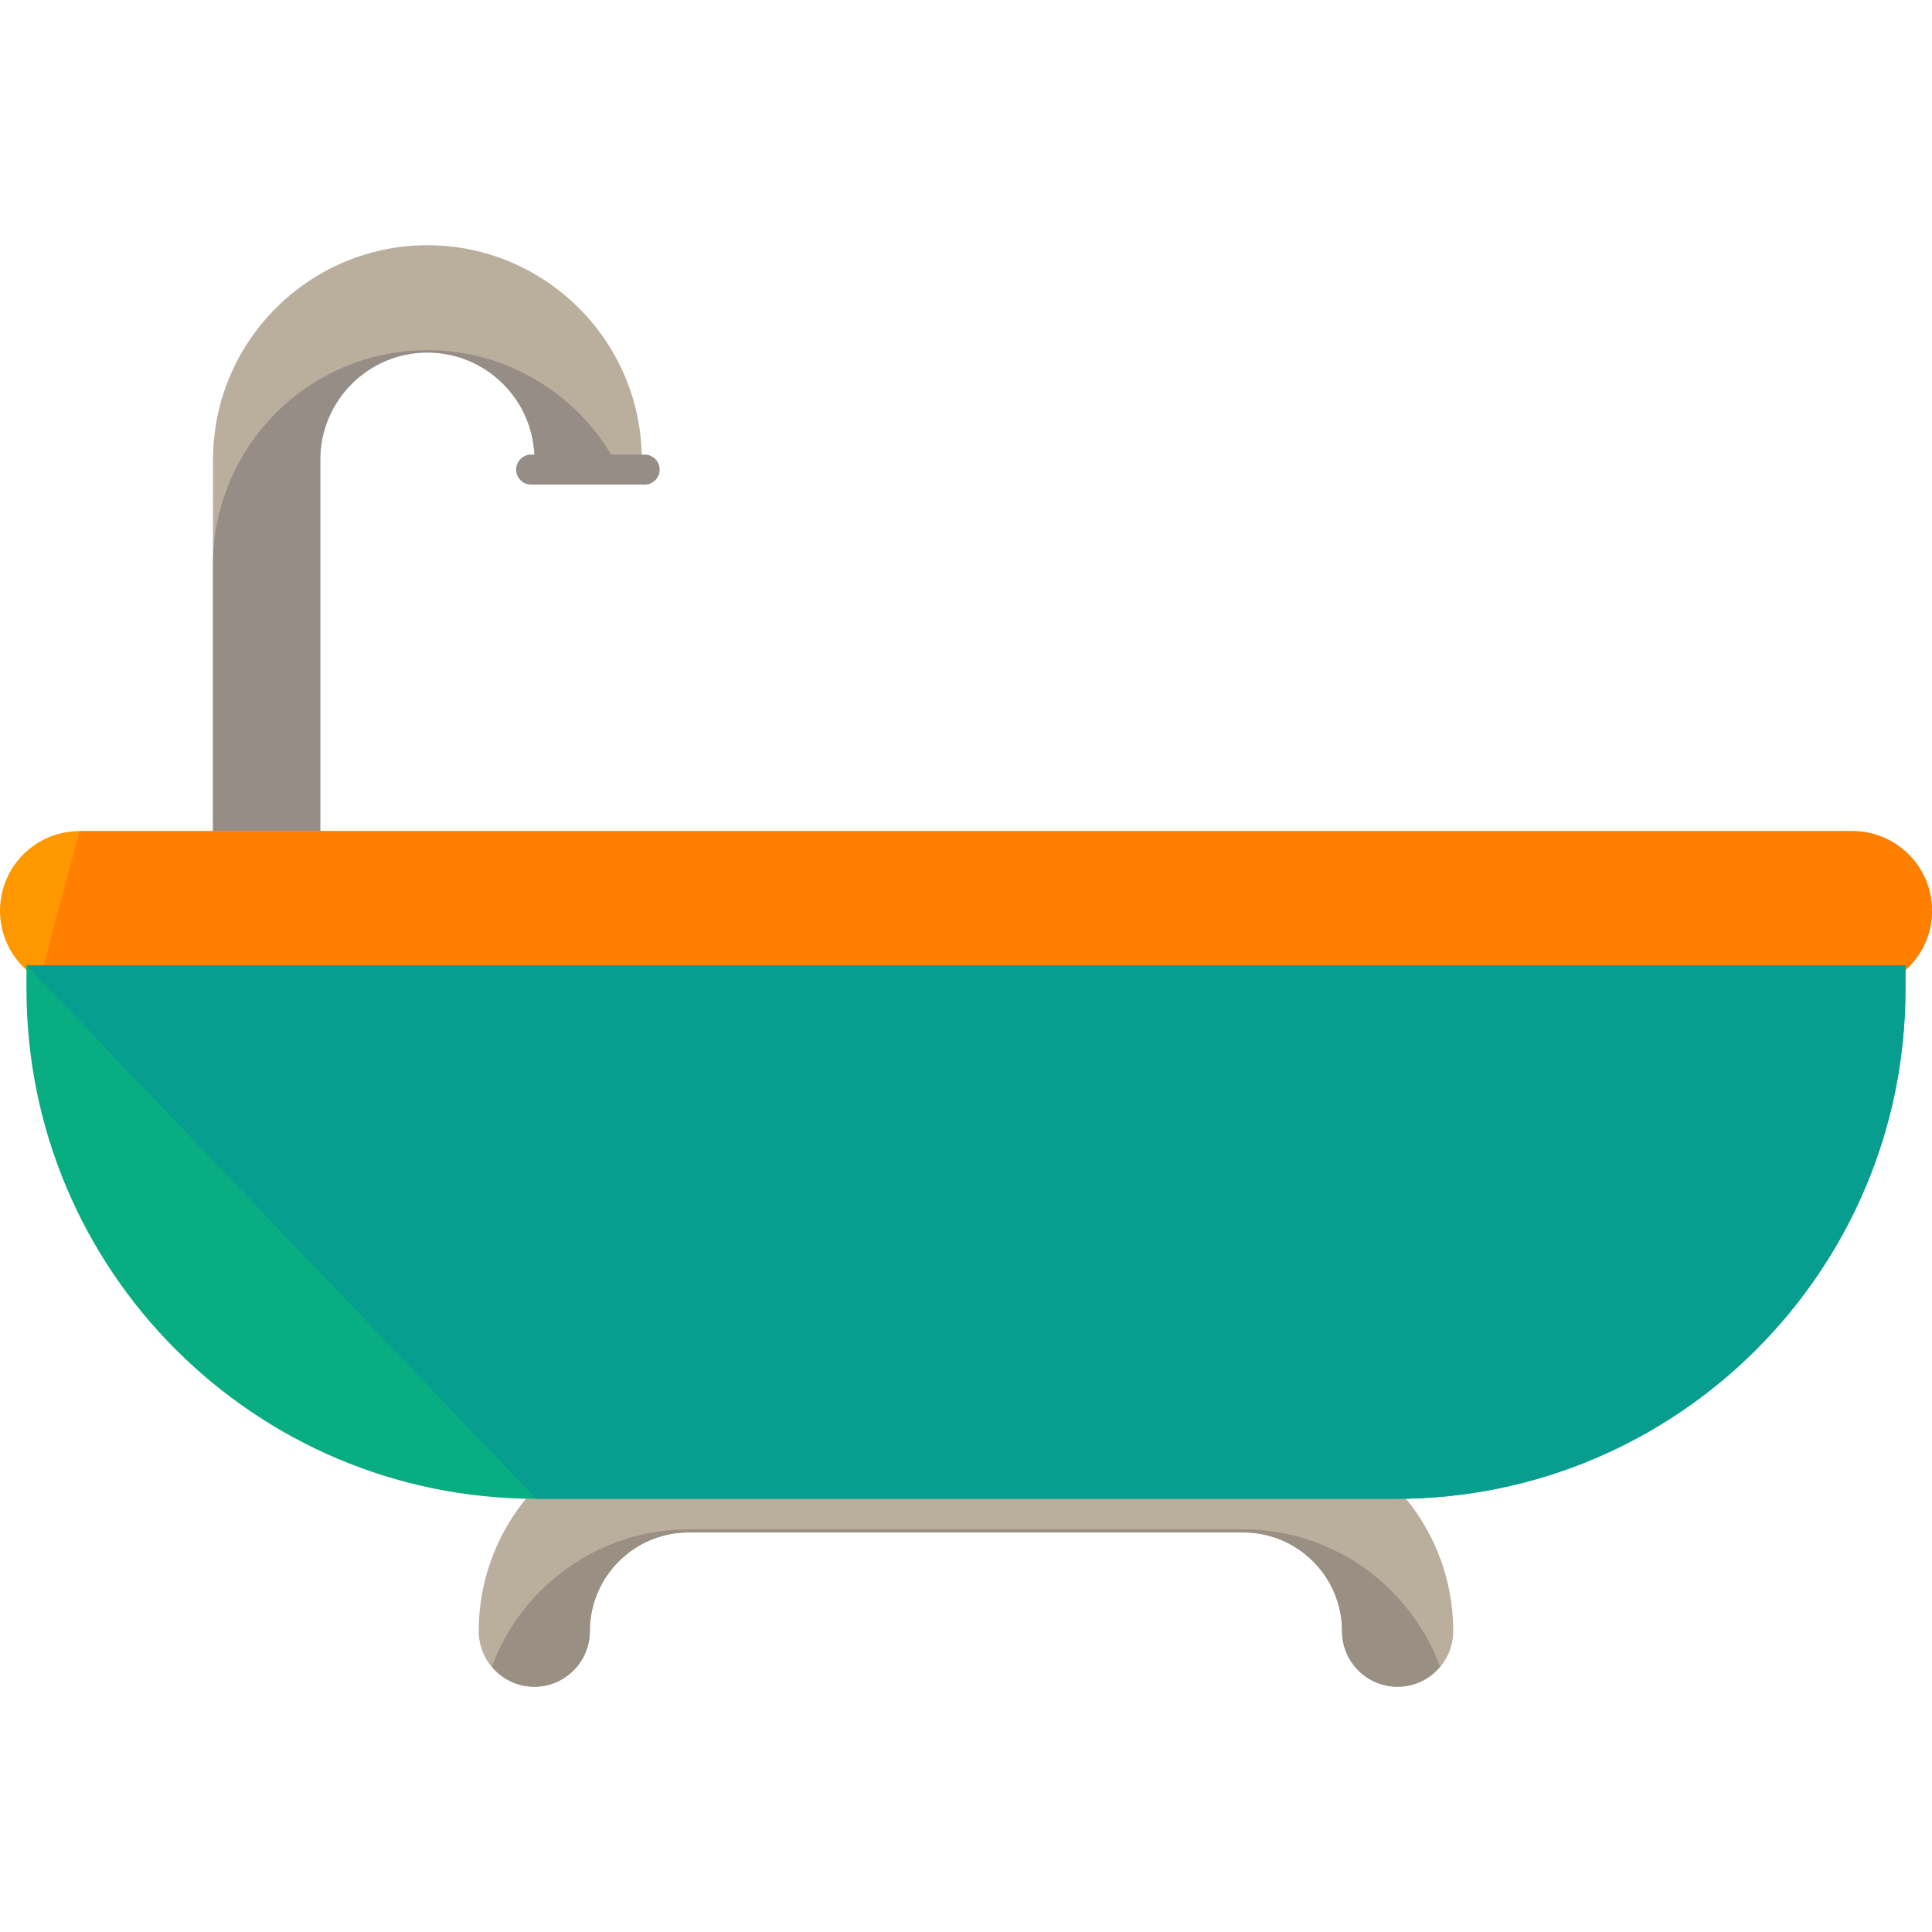 <?xml version="1.0" encoding="iso-8859-1"?>
<!-- Generator: Adobe Illustrator 19.0.0, SVG Export Plug-In . SVG Version: 6.00 Build 0)  -->
<svg version="1.1" id="Layer_1" xmlns="http://www.w3.org/2000/svg" xmlns:xlink="http://www.w3.org/1999/xlink" x="0px" y="0px"
	 viewBox="0 0 504.131 504.131" style="enable-background:new 0 0 504.131 504.131;" xml:space="preserve">
<path style="fill:#BAAE9D;" d="M83.566,241.235H55.587V119.938c0-30.838,25.096-55.95,55.942-55.95
	c30.83,0,55.942,25.112,55.942,55.95h-27.987c0-15.407-12.54-27.955-27.955-27.955c-15.399,0-27.955,12.548-27.955,27.955v121.297
	H83.566z"/>
<path style="fill:#968E86;" d="M111.521,91.983c15.415,0,27.955,12.548,27.955,27.955h20.771
	c-9.602-17.022-27.829-28.57-48.727-28.57c-30.846,0-55.942,25.112-55.942,55.95v93.917h27.987v-93.917v-27.38
	C83.566,104.531,96.122,91.983,111.521,91.983z"/>
<path style="fill:#BAAE9D;" d="M364.709,440.135c-8.011,0-14.509-6.491-14.509-14.494c0-14.218-11.571-25.773-25.765-25.773H179.688
	c-14.218,0-25.773,11.563-25.773,25.773c0,8.003-6.498,14.494-14.501,14.494s-14.494-6.491-14.494-14.494
	c0-30.2,24.576-54.768,54.768-54.768h144.738c30.184,0,54.768,24.568,54.768,54.768
	C379.203,433.644,372.704,440.135,364.709,440.135z"/>
<path style="fill:#998F82;" d="M324.435,399.072H179.688c-23.528,0-43.599,14.95-51.342,35.84c2.662,3.167,6.609,5.23,11.059,5.23
	c8.003,0,14.501-6.491,14.501-14.494c0-14.218,11.563-25.773,25.773-25.773h144.738c14.202,0,25.765,11.563,25.765,25.773
	c0,8.003,6.498,14.494,14.509,14.494c4.443,0,8.397-2.064,11.059-5.23C368.033,414.023,347.963,399.072,324.435,399.072z"/>
<path style="fill:#FF9700;" d="M504.123,237.643c0,11.469-9.295,20.779-20.787,20.779H20.771C9.287,258.422,0,249.112,0,237.643l0,0
	c0-11.477,9.287-20.779,20.771-20.779h462.572C494.828,216.871,504.123,226.166,504.123,237.643L504.123,237.643z"/>
<path style="fill:#FF7F00;" d="M20.771,216.871h462.572c11.492,0,20.787,9.303,20.787,20.779l0,0
	c0,11.469-9.295,20.779-20.787,20.779H9.665"/>
<path style="fill:#09AD82;" d="M6.908,251.9v6.231c0,73.429,59.542,132.962,132.962,132.962h224.374
	c73.429,0,132.955-59.534,132.955-132.962V251.9L6.908,251.9L6.908,251.9z"/>
<path style="fill:#089E8F;" d="M139.871,391.093h224.374c73.429,0,132.955-59.534,132.955-132.962V251.9H6.908"/>
<path style="fill:#968E86;" d="M172.127,122.545c0,2.166-1.757,3.923-3.923,3.923h-29.601c-2.166,0-3.923-1.757-3.923-3.923l0,0
	c0-2.174,1.757-3.931,3.923-3.931h29.601C170.37,118.615,172.127,120.371,172.127,122.545L172.127,122.545z"/>
<g>
</g>
<g>
</g>
<g>
</g>
<g>
</g>
<g>
</g>
<g>
</g>
<g>
</g>
<g>
</g>
<g>
</g>
<g>
</g>
<g>
</g>
<g>
</g>
<g>
</g>
<g>
</g>
<g>
</g>
</svg>
